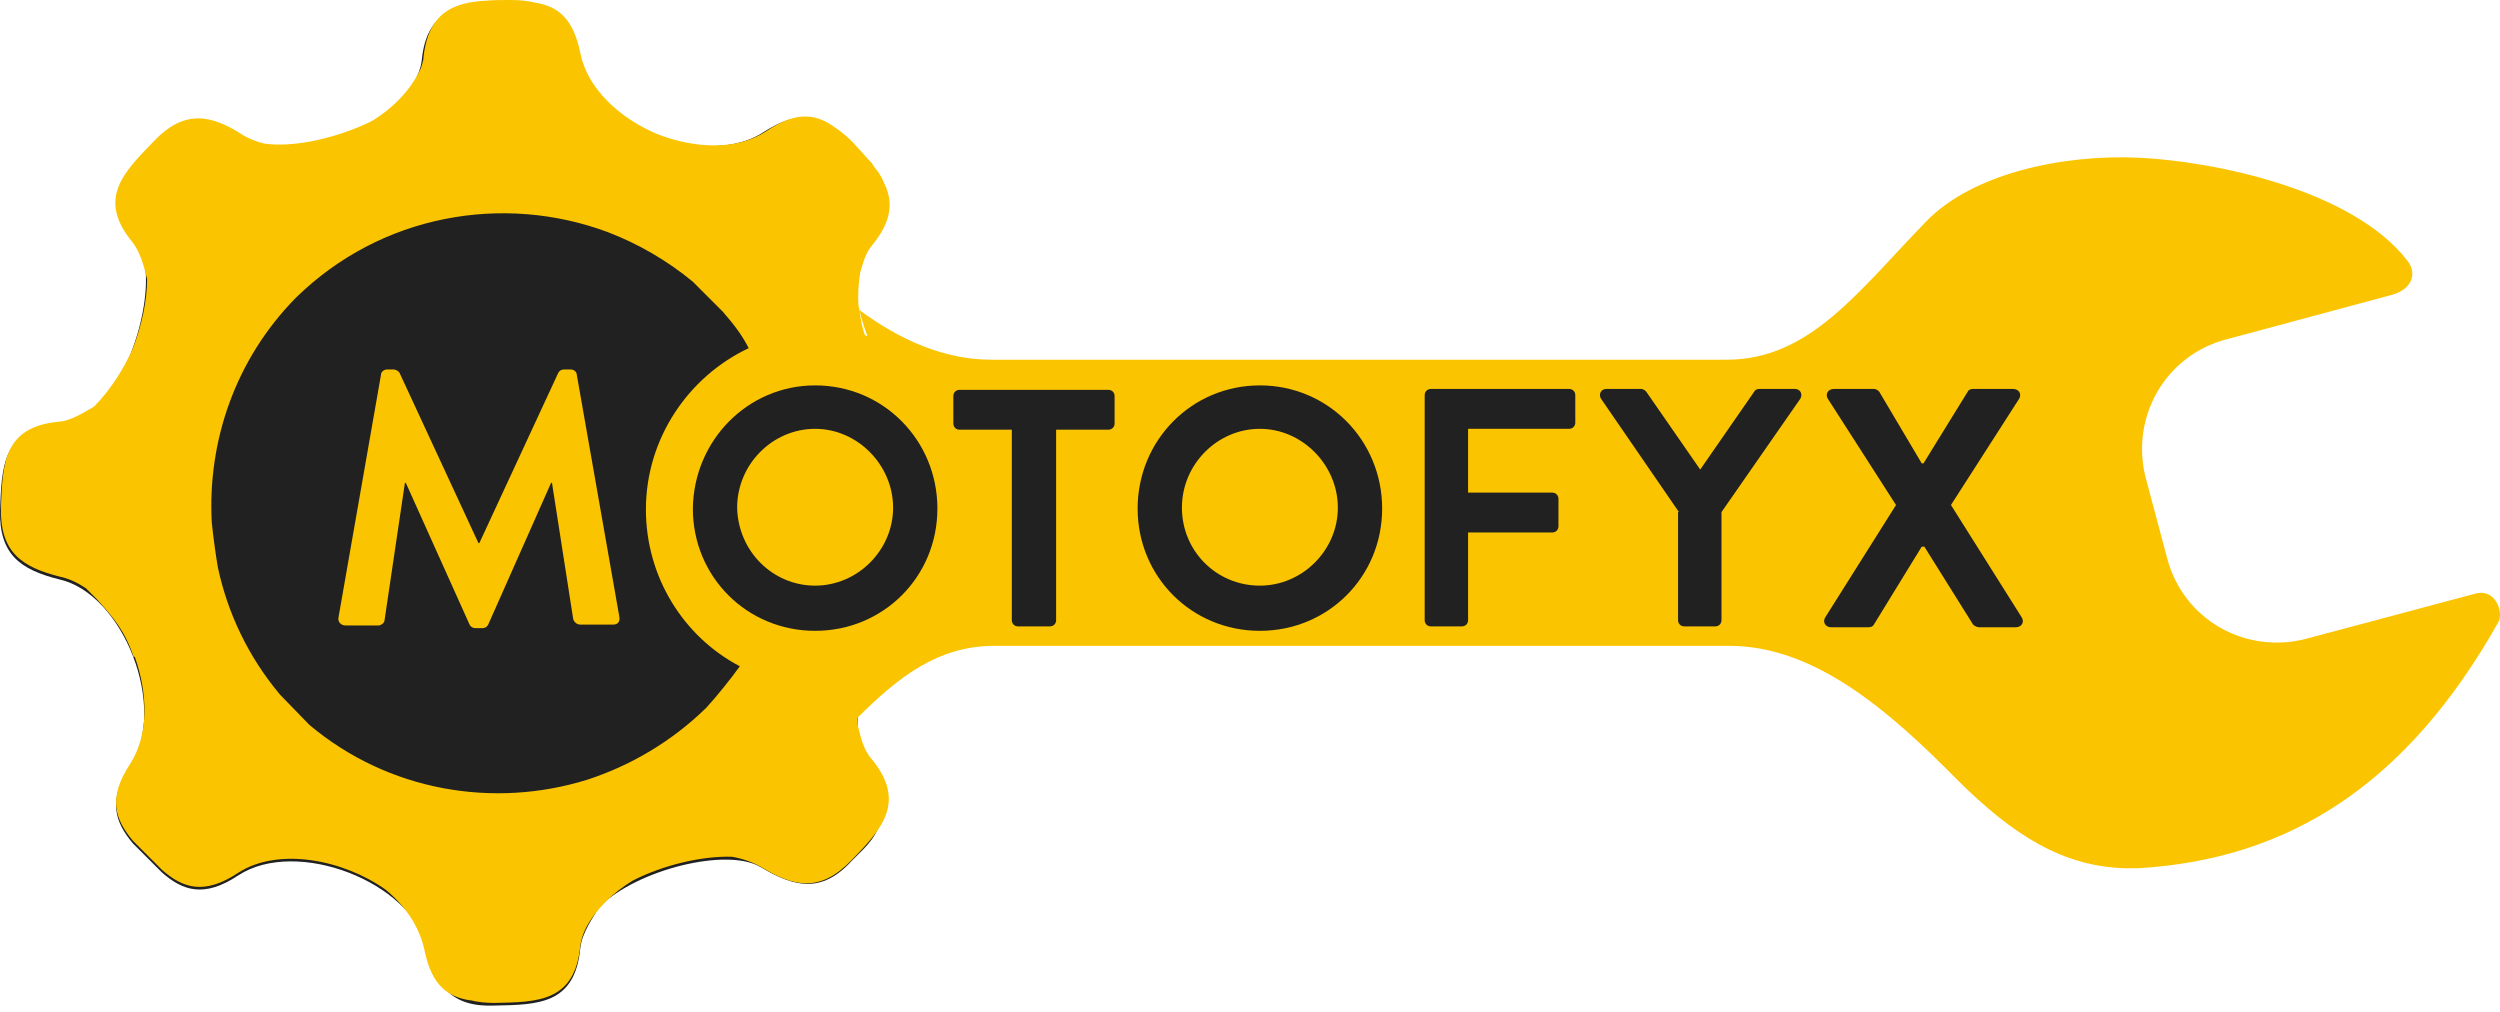 <svg xmlns="http://www.w3.org/2000/svg" width="121" height="49" viewBox="0 0 121 49" fill="none"><path d="M24.101 41.638C32.958 41.638 40.138 34.457 40.138 25.6C40.138 16.743 32.958 9.562 24.101 9.562C15.243 9.562 8.063 16.743 8.063 25.6C8.063 34.457 15.243 41.638 24.101 41.638Z" fill="#212121"></path><path d="M36.965 6.389C34.821 7.804 31.133 6.861 29.16 5.017C28.517 4.417 28.088 3.731 27.917 3.002C27.445 1.115 26.716 0.086 24.572 0.129C22.557 0.171 20.67 0.214 20.413 2.916C20.327 3.688 19.77 4.417 19.555 4.888C17.711 6.689 13.337 7.761 11.708 6.818C10.121 5.875 8.835 5.489 7.334 7.118L6.991 7.461C5.404 8.919 5.705 10.249 6.691 11.835C7.677 13.422 6.605 17.838 4.761 19.682C4.289 19.897 3.56 20.497 2.789 20.54C0.087 20.797 0.087 22.641 0.001 24.7C-0.042 26.844 0.988 27.573 2.874 28.044C5.962 28.73 8.149 34.262 6.305 37.092C5.19 38.765 5.576 39.794 6.433 40.823L7.849 42.238C8.835 43.096 9.864 43.481 11.536 42.367C14.367 40.523 19.898 42.71 20.627 45.797C21.056 47.684 21.828 48.756 23.929 48.67C26.03 48.627 27.831 48.627 28.088 45.883C28.174 45.111 28.732 44.382 28.989 43.91C30.833 42.066 35.25 40.994 36.836 41.981C38.423 42.924 39.752 43.267 41.21 41.681L41.553 41.337C41.639 41.252 41.682 41.209 41.768 41.123C43.14 39.751 42.797 38.464 41.853 36.964C41.553 36.492 41.468 35.763 41.51 34.905C41.553 33.662 41.639 32.847 42.239 31.603C40.353 31.603 38.38 31.603 36.365 31.603C36.279 31.775 35.078 33.447 34.263 34.305C32.591 35.934 30.619 37.092 28.517 37.778C23.972 39.193 18.869 38.336 15.053 35.12L13.595 33.662C8.921 28.044 9.178 19.725 14.367 14.408C18.483 10.377 24.401 9.348 29.461 11.235C30.919 11.792 32.334 12.607 33.577 13.636L35.035 15.094C35.936 16.166 36.407 16.895 36.922 18.182C38.852 18.182 40.781 18.182 42.711 18.182C41.296 16.123 41.039 13.55 42.239 11.664C43.226 10.206 43.054 9.262 42.454 8.405C42.368 8.276 42.239 8.147 42.154 7.976L40.696 6.518C39.666 5.66 38.68 5.274 36.965 6.389Z" fill="#212121"></path><path d="M119.812 28.73L111.621 30.917C108.662 31.689 105.661 29.974 104.889 27.015C104.546 25.729 104.203 24.442 103.86 23.156C103.088 20.197 104.803 17.195 107.762 16.424L115.738 14.28C116.724 14.022 117.024 13.25 116.51 12.607C113.851 9.177 107.162 7.804 103.517 7.633C99.7 7.461 95.455 8.448 93.268 10.677C89.966 14.065 87.608 17.41 83.577 17.41C66.51 17.41 65.052 17.41 47.985 17.41C45.713 17.41 43.569 16.466 41.596 15.008C41.682 15.394 41.81 15.823 41.982 16.252C41.939 16.252 41.896 16.252 41.853 16.209C41.725 15.823 41.639 15.394 41.596 15.008C41.596 14.923 41.553 14.88 41.553 14.794C41.51 14.237 41.553 13.679 41.639 13.165C41.768 12.736 41.896 12.221 42.239 11.835C43.183 10.677 43.226 9.734 42.797 8.876C42.711 8.662 42.625 8.49 42.497 8.319C42.411 8.19 42.282 8.062 42.197 7.89L42.068 7.762C41.81 7.461 41.553 7.204 41.296 6.904C40.996 6.604 40.739 6.389 40.481 6.218C39.581 5.532 38.594 5.317 37.094 6.346C35.678 7.29 33.62 7.204 31.776 6.475C29.975 5.703 28.432 4.288 28.088 2.573C27.745 0.858 26.974 0.3 25.902 0.129C25.558 0.043 25.173 0 24.701 0C24.272 0 23.843 1.6294e-07 23.415 0.043H23.329C22.943 0.086 22.557 0.129 22.214 0.257C21.313 0.557 20.67 1.244 20.499 2.744C20.499 2.959 20.413 3.13 20.37 3.302C19.898 4.331 19.041 5.232 17.969 5.875C16.296 6.689 14.195 7.161 12.78 6.947C12.437 6.861 12.094 6.732 11.794 6.561C10.164 5.489 8.878 5.317 7.42 6.861C5.962 8.362 4.675 9.648 6.434 11.749C6.819 12.264 6.991 12.993 7.12 13.508C7.12 14.537 6.862 15.737 6.434 16.852C5.962 17.924 5.276 18.953 4.547 19.683C4.075 19.94 3.475 20.369 2.831 20.412C0.13 20.669 0.13 22.513 0.044 24.571C0.001 26.715 1.03 27.444 2.917 27.916C3.346 28.002 3.775 28.216 4.161 28.473C4.332 28.645 4.504 28.816 4.675 28.988C5.49 29.888 6.048 30.532 6.476 31.818C6.476 31.818 6.476 31.818 6.519 31.775C7.162 33.576 7.205 35.549 6.305 36.964C5.19 38.636 5.576 39.665 6.434 40.694L7.849 42.109C8.835 42.967 9.864 43.353 11.536 42.238C13.466 40.995 16.596 41.595 18.655 43.053C19.598 43.825 20.284 44.811 20.541 45.969C20.884 47.684 21.656 48.241 22.728 48.413H22.771C23.114 48.499 23.5 48.542 23.929 48.542C26.03 48.499 27.831 48.499 28.088 45.754C28.131 45.497 28.217 45.197 28.346 44.94C28.817 44.039 29.632 43.224 30.619 42.624C32.119 41.852 34.006 41.423 35.421 41.466C35.936 41.552 36.407 41.724 36.793 41.938C38.466 42.967 39.709 43.181 41.21 41.638C42.625 40.18 43.912 38.85 42.197 36.749C41.768 36.278 41.639 35.591 41.51 35.077C41.51 34.991 41.51 34.905 41.51 34.82C41.51 34.777 41.51 34.734 41.51 34.734C43.483 32.761 45.413 31.26 48.114 31.26C65.181 31.26 66.639 31.26 83.706 31.26C87.822 31.26 91.424 34.391 94.683 37.693C97.47 40.48 99.872 41.938 102.873 42.024C103.088 42.024 103.259 42.024 103.474 42.024C110.806 41.595 116.51 37.95 120.926 30.103C121.184 29.588 120.755 28.473 119.812 28.73ZM13.552 33.619C12.008 31.775 11.022 29.674 10.55 27.487C10.464 27.015 10.336 26.115 10.25 25.3C10.036 21.398 11.365 17.41 14.324 14.408C18.44 10.377 24.358 9.348 29.418 11.235C30.876 11.792 32.291 12.607 33.535 13.636L34.992 15.094C35.55 15.737 35.936 16.252 36.236 16.852C33.32 18.224 31.262 21.226 31.262 24.657C31.262 27.959 33.106 30.832 35.807 32.247C35.378 32.847 34.692 33.705 34.178 34.262C32.505 35.892 30.533 37.049 28.432 37.736C23.886 39.151 18.783 38.293 14.967 35.077L13.552 33.619Z" fill="#FAC400"></path><path d="M18.44 18.139C18.44 18.01 18.569 17.882 18.74 17.882H19.041C19.169 17.882 19.298 17.967 19.341 18.053L23.157 26.286C23.2 26.286 23.2 26.286 23.2 26.286L27.017 18.053C27.059 17.967 27.145 17.882 27.317 17.882H27.617C27.788 17.882 27.917 18.01 27.917 18.139L29.975 29.845C30.018 30.103 29.89 30.231 29.675 30.231H28.088C27.917 30.231 27.788 30.103 27.745 29.974L26.716 23.37H26.673L23.629 30.231C23.586 30.317 23.5 30.403 23.329 30.403H23.029C22.857 30.403 22.771 30.317 22.728 30.231L19.641 23.37H19.598L18.612 30.017C18.612 30.146 18.44 30.274 18.312 30.274H16.725C16.511 30.274 16.339 30.103 16.382 29.888L18.44 18.139Z" fill="#FAC400"></path><path d="M39.452 18.653C42.754 18.653 45.37 21.312 45.37 24.614C45.37 27.916 42.754 30.532 39.452 30.532C36.15 30.532 33.534 27.916 33.534 24.614C33.577 21.312 36.193 18.653 39.452 18.653ZM39.452 28.345C41.51 28.345 43.226 26.629 43.226 24.571C43.226 22.513 41.51 20.755 39.452 20.755C37.394 20.755 35.678 22.47 35.678 24.571C35.721 26.672 37.394 28.345 39.452 28.345Z" fill="#212121"></path><path d="M48.972 20.797H46.442C46.27 20.797 46.142 20.669 46.142 20.497V19.168C46.142 18.996 46.27 18.868 46.442 18.868H53.646C53.817 18.868 53.946 18.996 53.946 19.168V20.497C53.946 20.669 53.817 20.797 53.646 20.797H51.116V30.017C51.116 30.189 50.987 30.317 50.816 30.317H49.272C49.1 30.317 48.972 30.189 48.972 30.017V20.797Z" fill="#212121"></path><path d="M60.978 18.653C64.28 18.653 66.896 21.312 66.896 24.614C66.896 27.916 64.28 30.532 60.978 30.532C57.677 30.532 55.061 27.916 55.061 24.614C55.061 21.312 57.677 18.653 60.978 18.653ZM60.978 28.345C63.037 28.345 64.752 26.629 64.752 24.571C64.752 22.513 63.037 20.755 60.978 20.755C58.92 20.755 57.205 22.47 57.205 24.571C57.205 26.672 58.877 28.345 60.978 28.345Z" fill="#212121"></path><path d="M68.954 19.125C68.954 18.953 69.083 18.825 69.254 18.825H75.944C76.115 18.825 76.244 18.953 76.244 19.125V20.454C76.244 20.626 76.115 20.755 75.944 20.755H71.055V23.842H75.129C75.301 23.842 75.429 23.971 75.429 24.142V25.471C75.429 25.643 75.301 25.772 75.129 25.772H71.055V30.017C71.055 30.188 70.927 30.317 70.755 30.317H69.254C69.083 30.317 68.954 30.188 68.954 30.017V19.125Z" fill="#212121"></path><path d="M81.261 24.785L77.488 19.297C77.359 19.082 77.488 18.825 77.745 18.825H79.417C79.546 18.825 79.632 18.911 79.675 18.953L82.29 22.727L84.906 18.953C84.949 18.868 85.035 18.825 85.163 18.825H86.879C87.136 18.825 87.265 19.082 87.136 19.297L83.32 24.785V30.017C83.32 30.188 83.191 30.317 83.019 30.317H81.519C81.347 30.317 81.218 30.188 81.218 30.017V24.785H81.261Z" fill="#212121"></path><path d="M91.767 24.442L88.465 19.297C88.337 19.082 88.465 18.825 88.766 18.825H90.695C90.824 18.825 90.909 18.911 90.952 18.953L93.011 22.427H93.097L95.24 18.953C95.283 18.868 95.369 18.825 95.498 18.825H97.427C97.728 18.825 97.856 19.082 97.728 19.297L94.426 24.442L97.856 29.888C97.985 30.103 97.856 30.36 97.556 30.36H95.798C95.669 30.36 95.541 30.274 95.498 30.231L93.139 26.458H93.011L90.695 30.231C90.652 30.317 90.567 30.36 90.395 30.36H88.637C88.337 30.36 88.208 30.103 88.337 29.888L91.767 24.442Z" fill="#212121"></path></svg>